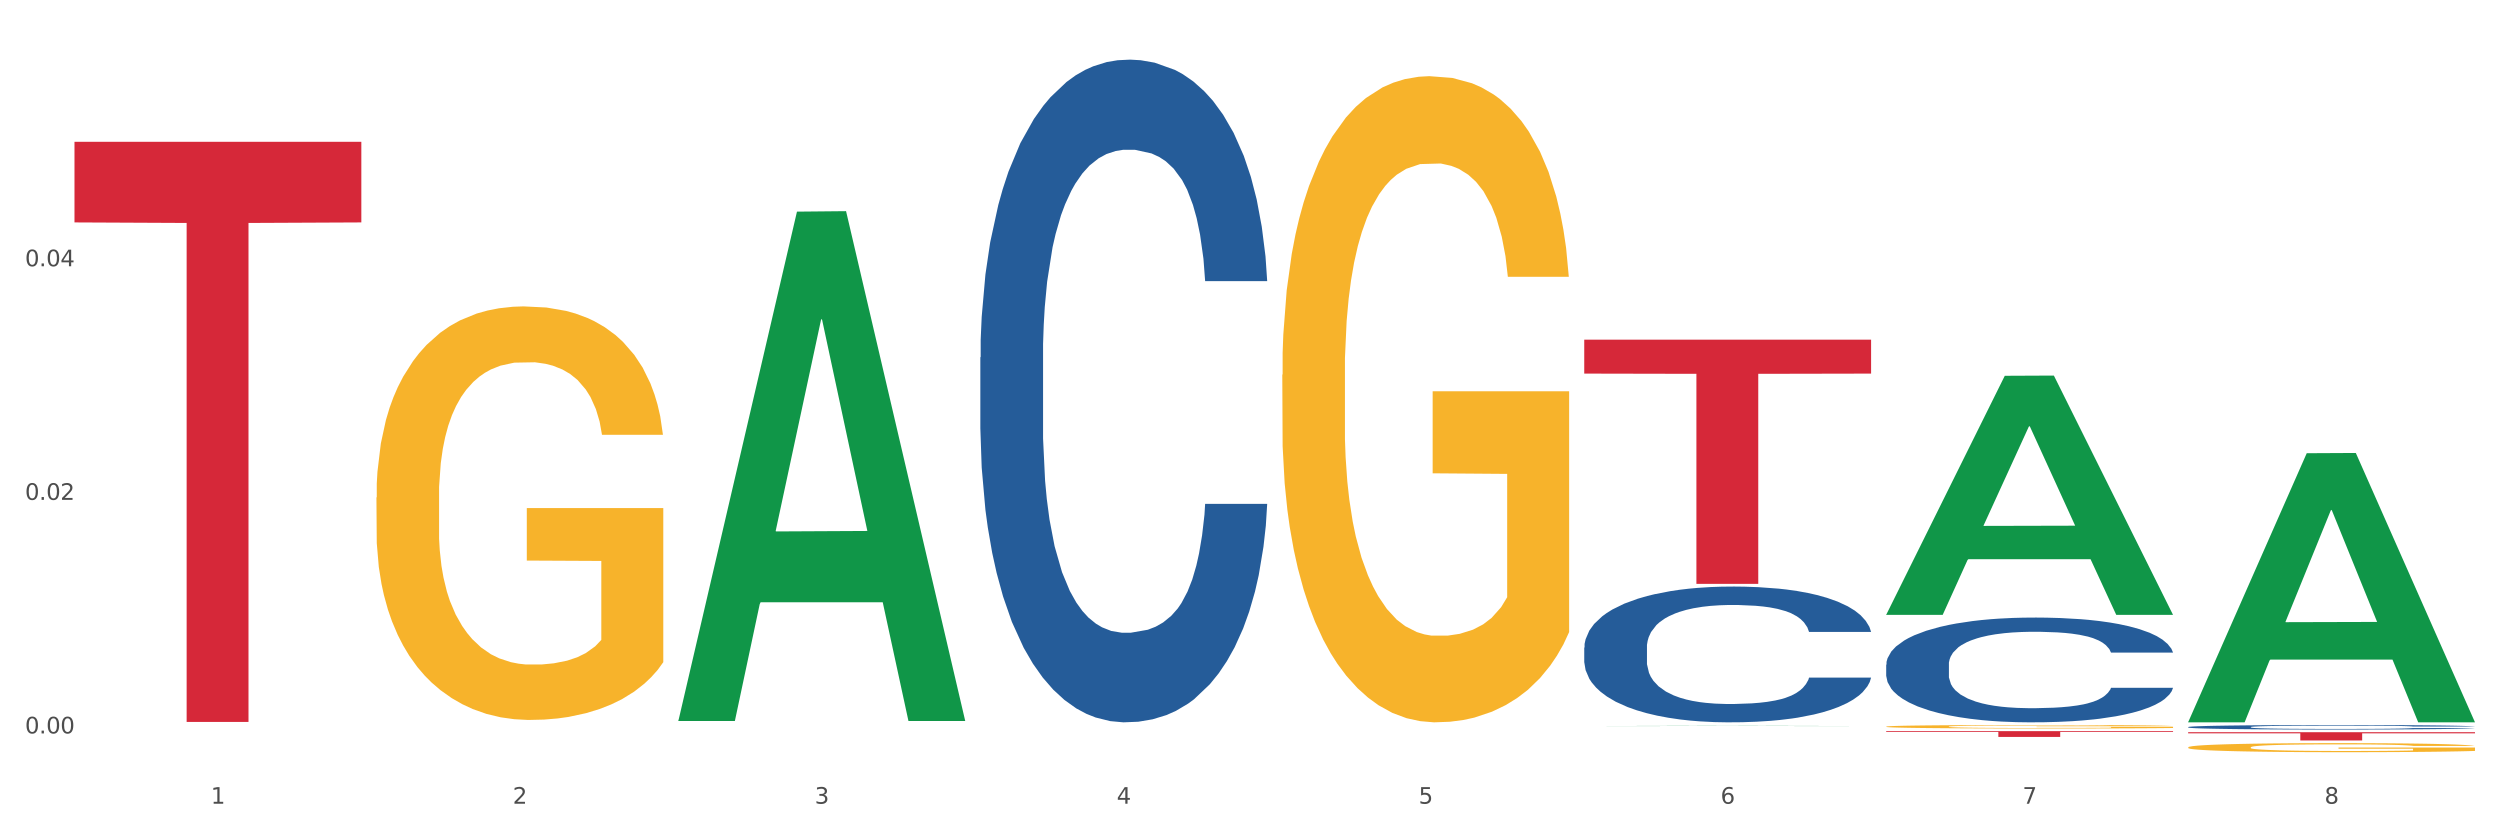 <?xml version="1.0" encoding="utf-8" standalone="no"?>
<!DOCTYPE svg PUBLIC "-//W3C//DTD SVG 1.1//EN"
  "http://www.w3.org/Graphics/SVG/1.1/DTD/svg11.dtd">
<svg xmlns:xlink="http://www.w3.org/1999/xlink" width="1080pt" height="360pt" viewBox="0 0 1080 360" xmlns="http://www.w3.org/2000/svg" version="1.1">
 <rect x="0" y="0" width="1080" height="360" fill="#333333" stroke="none"/>
 <defs>
  <style type="text/css">*{stroke-linejoin: round; stroke-linecap: butt}</style>
 </defs>
 <g id="figure_1">
  <g id="patch_1">
   <path d="M 0 360 
L 1080 360 
L 1080 0 
L 0 0 
z
" style="fill: #ffffff; stroke: #ffffff; stroke-linejoin: miter"/>
  </g>
  <g id="axes_1">
   <g id="matplotlib.axis_1">
    <g id="xtick_1">
     <g id="text_1">
      <!-- 1 -->
      <g style="fill: #4d4d4d" transform="translate(91.082 347.204) scale(0.096 -0.096)">
       <defs>
        <path id="DejaVuSans-31" d="M 794 531 
L 1825 531 
L 1825 4091 
L 703 3866 
L 703 4441 
L 1819 4666 
L 2450 4666 
L 2450 531 
L 3481 531 
L 3481 0 
L 794 0 
L 794 531 
z
" transform="scale(0.016)"/>
       </defs>
       <use xlink:href="#DejaVuSans-31"/>
      </g>
     </g>
    </g>
    <g id="xtick_2">
     <g id="text_2">
      <!-- 2 -->
      <g style="fill: #4d4d4d" transform="translate(221.525 347.204) scale(0.096 -0.096)">
       <defs>
        <path id="DejaVuSans-32" d="M 1228 531 
L 3431 531 
L 3431 0 
L 469 0 
L 469 531 
Q 828 903 1448 1529 
Q 2069 2156 2228 2338 
Q 2531 2678 2651 2914 
Q 2772 3150 2772 3378 
Q 2772 3750 2511 3984 
Q 2250 4219 1831 4219 
Q 1534 4219 1204 4116 
Q 875 4013 500 3803 
L 500 4441 
Q 881 4594 1212 4672 
Q 1544 4750 1819 4750 
Q 2544 4750 2975 4387 
Q 3406 4025 3406 3419 
Q 3406 3131 3298 2873 
Q 3191 2616 2906 2266 
Q 2828 2175 2409 1742 
Q 1991 1309 1228 531 
z
" transform="scale(0.016)"/>
       </defs>
       <use xlink:href="#DejaVuSans-32"/>
      </g>
     </g>
    </g>
    <g id="xtick_3">
     <g id="text_3">
      <!-- 3 -->
      <g style="fill: #4d4d4d" transform="translate(351.968 347.204) scale(0.096 -0.096)">
       <defs>
        <path id="DejaVuSans-33" d="M 2597 2516 
Q 3050 2419 3304 2112 
Q 3559 1806 3559 1356 
Q 3559 666 3084 287 
Q 2609 -91 1734 -91 
Q 1441 -91 1130 -33 
Q 819 25 488 141 
L 488 750 
Q 750 597 1062 519 
Q 1375 441 1716 441 
Q 2309 441 2620 675 
Q 2931 909 2931 1356 
Q 2931 1769 2642 2001 
Q 2353 2234 1838 2234 
L 1294 2234 
L 1294 2753 
L 1863 2753 
Q 2328 2753 2575 2939 
Q 2822 3125 2822 3475 
Q 2822 3834 2567 4026 
Q 2313 4219 1838 4219 
Q 1578 4219 1281 4162 
Q 984 4106 628 3988 
L 628 4550 
Q 988 4650 1302 4700 
Q 1616 4750 1894 4750 
Q 2613 4750 3031 4423 
Q 3450 4097 3450 3541 
Q 3450 3153 3228 2886 
Q 3006 2619 2597 2516 
z
" transform="scale(0.016)"/>
       </defs>
       <use xlink:href="#DejaVuSans-33"/>
      </g>
     </g>
    </g>
    <g id="xtick_4">
     <g id="text_4">
      <!-- 4 -->
      <g style="fill: #4d4d4d" transform="translate(482.412 347.204) scale(0.096 -0.096)">
       <defs>
        <path id="DejaVuSans-34" d="M 2419 4116 
L 825 1625 
L 2419 1625 
L 2419 4116 
z
M 2253 4666 
L 3047 4666 
L 3047 1625 
L 3713 1625 
L 3713 1100 
L 3047 1100 
L 3047 0 
L 2419 0 
L 2419 1100 
L 313 1100 
L 313 1709 
L 2253 4666 
z
" transform="scale(0.016)"/>
       </defs>
       <use xlink:href="#DejaVuSans-34"/>
      </g>
     </g>
    </g>
    <g id="xtick_5">
     <g id="text_5">
      <!-- 5 -->
      <g style="fill: #4d4d4d" transform="translate(612.855 347.204) scale(0.096 -0.096)">
       <defs>
        <path id="DejaVuSans-35" d="M 691 4666 
L 3169 4666 
L 3169 4134 
L 1269 4134 
L 1269 2991 
Q 1406 3038 1543 3061 
Q 1681 3084 1819 3084 
Q 2600 3084 3056 2656 
Q 3513 2228 3513 1497 
Q 3513 744 3044 326 
Q 2575 -91 1722 -91 
Q 1428 -91 1123 -41 
Q 819 9 494 109 
L 494 744 
Q 775 591 1075 516 
Q 1375 441 1709 441 
Q 2250 441 2565 725 
Q 2881 1009 2881 1497 
Q 2881 1984 2565 2268 
Q 2250 2553 1709 2553 
Q 1456 2553 1204 2497 
Q 953 2441 691 2322 
L 691 4666 
z
" transform="scale(0.016)"/>
       </defs>
       <use xlink:href="#DejaVuSans-35"/>
      </g>
     </g>
    </g>
    <g id="xtick_6">
     <g id="text_6">
      <!-- 6 -->
      <g style="fill: #4d4d4d" transform="translate(743.299 347.204) scale(0.096 -0.096)">
       <defs>
        <path id="DejaVuSans-36" d="M 2113 2584 
Q 1688 2584 1439 2293 
Q 1191 2003 1191 1497 
Q 1191 994 1439 701 
Q 1688 409 2113 409 
Q 2538 409 2786 701 
Q 3034 994 3034 1497 
Q 3034 2003 2786 2293 
Q 2538 2584 2113 2584 
z
M 3366 4563 
L 3366 3988 
Q 3128 4100 2886 4159 
Q 2644 4219 2406 4219 
Q 1781 4219 1451 3797 
Q 1122 3375 1075 2522 
Q 1259 2794 1537 2939 
Q 1816 3084 2150 3084 
Q 2853 3084 3261 2657 
Q 3669 2231 3669 1497 
Q 3669 778 3244 343 
Q 2819 -91 2113 -91 
Q 1303 -91 875 529 
Q 447 1150 447 2328 
Q 447 3434 972 4092 
Q 1497 4750 2381 4750 
Q 2619 4750 2861 4703 
Q 3103 4656 3366 4563 
z
" transform="scale(0.016)"/>
       </defs>
       <use xlink:href="#DejaVuSans-36"/>
      </g>
     </g>
    </g>
    <g id="xtick_7">
     <g id="text_7">
      <!-- 7 -->
      <g style="fill: #4d4d4d" transform="translate(873.742 347.204) scale(0.096 -0.096)">
       <defs>
        <path id="DejaVuSans-37" d="M 525 4666 
L 3525 4666 
L 3525 4397 
L 1831 0 
L 1172 0 
L 2766 4134 
L 525 4134 
L 525 4666 
z
" transform="scale(0.016)"/>
       </defs>
       <use xlink:href="#DejaVuSans-37"/>
      </g>
     </g>
    </g>
    <g id="xtick_8">
     <g id="text_8">
      <!-- 8 -->
      <g style="fill: #4d4d4d" transform="translate(1004.185 347.204) scale(0.096 -0.096)">
       <defs>
        <path id="DejaVuSans-38" d="M 2034 2216 
Q 1584 2216 1326 1975 
Q 1069 1734 1069 1313 
Q 1069 891 1326 650 
Q 1584 409 2034 409 
Q 2484 409 2743 651 
Q 3003 894 3003 1313 
Q 3003 1734 2745 1975 
Q 2488 2216 2034 2216 
z
M 1403 2484 
Q 997 2584 770 2862 
Q 544 3141 544 3541 
Q 544 4100 942 4425 
Q 1341 4750 2034 4750 
Q 2731 4750 3128 4425 
Q 3525 4100 3525 3541 
Q 3525 3141 3298 2862 
Q 3072 2584 2669 2484 
Q 3125 2378 3379 2068 
Q 3634 1759 3634 1313 
Q 3634 634 3220 271 
Q 2806 -91 2034 -91 
Q 1263 -91 848 271 
Q 434 634 434 1313 
Q 434 1759 690 2068 
Q 947 2378 1403 2484 
z
M 1172 3481 
Q 1172 3119 1398 2916 
Q 1625 2713 2034 2713 
Q 2441 2713 2670 2916 
Q 2900 3119 2900 3481 
Q 2900 3844 2670 4047 
Q 2441 4250 2034 4250 
Q 1625 4250 1398 4047 
Q 1172 3844 1172 3481 
z
" transform="scale(0.016)"/>
       </defs>
       <use xlink:href="#DejaVuSans-38"/>
      </g>
     </g>
    </g>
    <g id="xtick_9"/>
    <g id="xtick_10"/>
    <g id="xtick_11"/>
    <g id="xtick_12"/>
    <g id="xtick_13"/>
    <g id="xtick_14"/>
    <g id="xtick_15"/>
   </g>
   <g id="matplotlib.axis_2">
    <g id="ytick_1">
     <g id="text_9">
      <!-- 0.00 -->
      <g style="fill: #4d4d4d" transform="translate(10.8 316.846) scale(0.096 -0.096)">
       <defs>
        <path id="DejaVuSans-30" d="M 2034 4250 
Q 1547 4250 1301 3770 
Q 1056 3291 1056 2328 
Q 1056 1369 1301 889 
Q 1547 409 2034 409 
Q 2525 409 2770 889 
Q 3016 1369 3016 2328 
Q 3016 3291 2770 3770 
Q 2525 4250 2034 4250 
z
M 2034 4750 
Q 2819 4750 3233 4129 
Q 3647 3509 3647 2328 
Q 3647 1150 3233 529 
Q 2819 -91 2034 -91 
Q 1250 -91 836 529 
Q 422 1150 422 2328 
Q 422 3509 836 4129 
Q 1250 4750 2034 4750 
z
" transform="scale(0.016)"/>
        <path id="DejaVuSans-2e" d="M 684 794 
L 1344 794 
L 1344 0 
L 684 0 
L 684 794 
z
" transform="scale(0.016)"/>
       </defs>
       <use xlink:href="#DejaVuSans-30"/>
       <use xlink:href="#DejaVuSans-2e" transform="translate(63.623 0)"/>
       <use xlink:href="#DejaVuSans-30" transform="translate(95.41 0)"/>
       <use xlink:href="#DejaVuSans-30" transform="translate(159.033 0)"/>
      </g>
     </g>
    </g>
    <g id="ytick_2">
     <g id="text_10">
      <!-- 0.02 -->
      <g style="fill: #4d4d4d" transform="translate(10.8 215.937) scale(0.096 -0.096)">
       <use xlink:href="#DejaVuSans-30"/>
       <use xlink:href="#DejaVuSans-2e" transform="translate(63.623 0)"/>
       <use xlink:href="#DejaVuSans-30" transform="translate(95.41 0)"/>
       <use xlink:href="#DejaVuSans-32" transform="translate(159.033 0)"/>
      </g>
     </g>
    </g>
    <g id="ytick_3">
     <g id="text_11">
      <!-- 0.04 -->
      <g style="fill: #4d4d4d" transform="translate(10.8 115.029) scale(0.096 -0.096)">
       <use xlink:href="#DejaVuSans-30"/>
       <use xlink:href="#DejaVuSans-2e" transform="translate(63.623 0)"/>
       <use xlink:href="#DejaVuSans-30" transform="translate(95.41 0)"/>
       <use xlink:href="#DejaVuSans-34" transform="translate(159.033 0)"/>
      </g>
     </g>
    </g>
    <g id="ytick_4"/>
    <g id="ytick_5"/>
    <g id="ytick_6"/>
   </g>
   <g id="PolyCollection_1">
    <path d="M 293.062 311.066 
L 293.19 310.859 
L 344.291 91.427 
L 365.498 91.22 
L 416.983 311.479 
L 392.454 311.479 
L 381.34 260.189 
L 328.577 260.189 
L 328.194 261.016 
L 317.463 311.479 
L 293.062 311.479 
L 293.062 311.066 
L 335.221 229.58 
L 374.696 229.373 
L 355.15 138.167 
L 354.895 137.754 
L 354.639 138.374 
L 335.093 229.373 
L 335.221 229.58 
L 293.062 311.066 
z
" clip-path="url(#p55343d1fd4)" style="fill: #109648"/>
    <path d="M 945.279 314.08 
L 945.425 314.078 
L 945.425 314.028 
L 945.865 313.96 
L 947.476 313.835 
L 949.527 313.74 
L 953.042 313.629 
L 954.946 313.582 
L 957.437 313.53 
L 962.563 313.446 
L 968.422 313.375 
L 972.524 313.335 
L 975.6 313.31 
L 982.484 313.265 
L 986.439 313.246 
L 990.541 313.229 
L 994.056 313.219 
L 999.915 313.206 
L 1004.603 313.201 
L 1010.022 313.199 
L 1014.563 313.201 
L 1020.569 313.208 
L 1029.358 313.229 
L 1032.727 313.242 
L 1037.268 313.263 
L 1041.955 313.292 
L 1045.763 313.321 
L 1050.158 313.362 
L 1054.699 313.416 
L 1059.093 313.484 
L 1062.169 313.546 
L 1064.659 313.613 
L 1066.856 313.693 
L 1068.468 313.781 
L 1069.2 313.855 
L 1042.394 313.855 
L 1041.662 313.788 
L 1040.197 313.717 
L 1038.732 313.668 
L 1037.121 313.629 
L 1034.631 313.584 
L 1032.434 313.555 
L 1028.772 313.521 
L 1025.403 313.5 
L 1022.62 313.487 
L 1019.251 313.477 
L 1012.073 313.466 
L 1006.946 313.466 
L 1003.724 313.469 
L 999.769 313.478 
L 996.4 313.491 
L 992.445 313.512 
L 989.369 313.536 
L 986.293 313.566 
L 984.535 313.588 
L 981.899 313.627 
L 980.141 313.659 
L 977.797 313.715 
L 976.479 313.754 
L 974.135 313.856 
L 973.11 313.932 
L 972.67 313.984 
L 972.377 314.041 
L 972.377 314.32 
L 973.256 314.446 
L 973.989 314.499 
L 975.16 314.56 
L 977.358 314.639 
L 980.58 314.716 
L 983.949 314.772 
L 986.732 314.806 
L 989.369 314.831 
L 992.006 314.85 
L 995.228 314.868 
L 997.865 314.879 
L 1001.82 314.89 
L 1006.507 314.895 
L 1010.169 314.895 
L 1017.639 314.886 
L 1021.008 314.877 
L 1024.231 314.865 
L 1027.746 314.845 
L 1030.53 314.824 
L 1032.141 314.807 
L 1034.777 314.773 
L 1036.828 314.738 
L 1038.586 314.696 
L 1039.758 314.661 
L 1041.076 314.607 
L 1042.101 314.546 
L 1042.394 314.514 
L 1069.2 314.514 
L 1068.614 314.578 
L 1067.589 314.641 
L 1065.538 314.725 
L 1063.927 314.773 
L 1061.437 314.833 
L 1058.8 314.883 
L 1055.138 314.938 
L 1051.769 314.979 
L 1048.254 315.015 
L 1044.445 315.047 
L 1037.561 315.092 
L 1035.07 315.105 
L 1029.797 315.126 
L 1025.696 315.139 
L 1019.69 315.151 
L 1013.538 315.159 
L 1007.093 315.16 
L 1001.38 315.157 
L 995.082 315.146 
L 991.127 315.135 
L 986.732 315.119 
L 981.606 315.094 
L 976.772 315.064 
L 972.231 315.028 
L 967.983 314.987 
L 964.028 314.94 
L 958.901 314.863 
L 955.093 314.788 
L 952.31 314.718 
L 950.406 314.659 
L 948.501 314.584 
L 947.476 314.532 
L 945.865 314.406 
L 945.279 314.29 
L 945.279 314.08 
z
" clip-path="url(#p55343d1fd4)" style="fill: #255c99"/>
    <path d="M 814.835 287.123 
L 814.982 287.082 
L 814.982 285.925 
L 815.421 284.354 
L 817.033 281.46 
L 819.083 279.27 
L 822.599 276.707 
L 824.503 275.632 
L 826.993 274.433 
L 832.12 272.49 
L 837.979 270.837 
L 842.08 269.928 
L 845.157 269.349 
L 852.041 268.315 
L 855.996 267.861 
L 860.097 267.489 
L 863.613 267.241 
L 869.472 266.951 
L 874.159 266.827 
L 879.579 266.786 
L 884.12 266.827 
L 890.126 266.993 
L 898.914 267.489 
L 902.283 267.778 
L 906.824 268.274 
L 911.512 268.935 
L 915.32 269.597 
L 919.714 270.548 
L 924.255 271.788 
L 928.65 273.358 
L 931.726 274.805 
L 934.216 276.335 
L 936.413 278.195 
L 938.024 280.22 
L 938.757 281.915 
L 911.951 281.915 
L 911.219 280.386 
L 909.754 278.732 
L 908.289 277.616 
L 906.678 276.707 
L 904.188 275.673 
L 901.99 275.012 
L 898.328 274.227 
L 894.959 273.731 
L 892.176 273.441 
L 888.807 273.193 
L 881.63 272.945 
L 876.503 272.945 
L 873.28 273.028 
L 869.326 273.234 
L 865.957 273.524 
L 862.002 274.02 
L 858.926 274.557 
L 855.849 275.26 
L 854.092 275.756 
L 851.455 276.665 
L 849.697 277.409 
L 847.354 278.691 
L 846.035 279.6 
L 843.692 281.956 
L 842.666 283.693 
L 842.227 284.891 
L 841.934 286.214 
L 841.934 292.663 
L 842.813 295.556 
L 843.545 296.796 
L 844.717 298.202 
L 846.914 300.02 
L 850.137 301.798 
L 853.506 303.079 
L 856.289 303.865 
L 858.926 304.443 
L 861.562 304.898 
L 864.785 305.311 
L 867.421 305.559 
L 871.376 305.807 
L 876.064 305.931 
L 879.726 305.931 
L 887.196 305.725 
L 890.565 305.518 
L 893.788 305.229 
L 897.303 304.774 
L 900.086 304.278 
L 901.697 303.906 
L 904.334 303.121 
L 906.385 302.294 
L 908.142 301.343 
L 909.314 300.516 
L 910.633 299.276 
L 911.658 297.871 
L 911.951 297.127 
L 938.757 297.127 
L 938.171 298.615 
L 937.145 300.062 
L 935.095 302.005 
L 933.483 303.121 
L 930.993 304.485 
L 928.357 305.642 
L 924.695 306.924 
L 921.326 307.874 
L 917.81 308.701 
L 914.002 309.445 
L 907.117 310.478 
L 904.627 310.768 
L 899.354 311.264 
L 895.252 311.553 
L 889.247 311.843 
L 883.095 312.008 
L 876.65 312.049 
L 870.937 311.967 
L 864.638 311.719 
L 860.683 311.471 
L 856.289 311.099 
L 851.162 310.52 
L 846.328 309.817 
L 841.788 308.99 
L 837.54 308.04 
L 833.585 306.965 
L 828.458 305.187 
L 824.649 303.451 
L 821.866 301.839 
L 819.962 300.475 
L 818.058 298.739 
L 817.033 297.54 
L 815.421 294.647 
L 814.835 291.96 
L 814.835 287.123 
z
" clip-path="url(#p55343d1fd4)" style="fill: #255c99"/>
    <path d="M 684.392 279.748 
L 684.538 279.694 
L 684.538 278.194 
L 684.978 276.159 
L 686.589 272.409 
L 688.64 269.57 
L 692.155 266.248 
L 694.06 264.856 
L 696.55 263.302 
L 701.677 260.785 
L 707.536 258.642 
L 711.637 257.463 
L 714.713 256.713 
L 721.598 255.374 
L 725.553 254.785 
L 729.654 254.303 
L 733.169 253.981 
L 739.029 253.606 
L 743.716 253.446 
L 749.136 253.392 
L 753.677 253.446 
L 759.682 253.66 
L 768.471 254.303 
L 771.84 254.678 
L 776.381 255.321 
L 781.068 256.178 
L 784.877 257.035 
L 789.271 258.267 
L 793.812 259.874 
L 798.206 261.909 
L 801.282 263.784 
L 803.772 265.766 
L 805.97 268.177 
L 807.581 270.802 
L 808.313 272.998 
L 781.508 272.998 
L 780.775 271.016 
L 779.31 268.873 
L 777.846 267.427 
L 776.234 266.248 
L 773.744 264.909 
L 771.547 264.052 
L 767.885 263.034 
L 764.516 262.392 
L 761.733 262.017 
L 758.364 261.695 
L 751.186 261.374 
L 746.06 261.374 
L 742.837 261.481 
L 738.882 261.749 
L 735.513 262.124 
L 731.558 262.767 
L 728.482 263.463 
L 725.406 264.374 
L 723.648 265.016 
L 721.012 266.195 
L 719.254 267.159 
L 716.91 268.82 
L 715.592 269.998 
L 713.248 273.052 
L 712.223 275.302 
L 711.784 276.855 
L 711.491 278.569 
L 711.491 286.926 
L 712.369 290.676 
L 713.102 292.283 
L 714.274 294.104 
L 716.471 296.461 
L 719.693 298.764 
L 723.062 300.425 
L 725.846 301.443 
L 728.482 302.193 
L 731.119 302.782 
L 734.341 303.318 
L 736.978 303.639 
L 740.933 303.96 
L 745.62 304.121 
L 749.282 304.121 
L 756.753 303.853 
L 760.122 303.585 
L 763.344 303.211 
L 766.86 302.621 
L 769.643 301.978 
L 771.254 301.496 
L 773.891 300.479 
L 775.941 299.407 
L 777.699 298.175 
L 778.871 297.104 
L 780.189 295.497 
L 781.215 293.675 
L 781.508 292.711 
L 808.313 292.711 
L 807.727 294.64 
L 806.702 296.514 
L 804.651 299.032 
L 803.04 300.479 
L 800.55 302.246 
L 797.913 303.746 
L 794.251 305.407 
L 790.882 306.639 
L 787.367 307.71 
L 783.558 308.674 
L 776.674 310.014 
L 774.184 310.389 
L 768.91 311.031 
L 764.809 311.406 
L 758.803 311.781 
L 752.651 311.996 
L 746.206 312.049 
L 740.493 311.942 
L 734.195 311.621 
L 730.24 311.299 
L 725.846 310.817 
L 720.719 310.067 
L 715.885 309.157 
L 711.344 308.085 
L 707.096 306.853 
L 703.141 305.46 
L 698.015 303.157 
L 694.206 300.907 
L 691.423 298.818 
L 689.519 297.05 
L 687.615 294.8 
L 686.589 293.247 
L 684.978 289.497 
L 684.392 286.015 
L 684.392 279.748 
z
" clip-path="url(#p55343d1fd4)" style="fill: #255c99"/>
    <path d="M 423.505 154.394 
L 423.652 154.132 
L 423.652 146.812 
L 424.091 136.877 
L 425.702 118.575 
L 427.753 104.718 
L 431.269 88.508 
L 433.173 81.71 
L 435.663 74.128 
L 440.79 61.84 
L 446.649 51.382 
L 450.75 45.63 
L 453.826 41.97 
L 460.711 35.433 
L 464.666 32.557 
L 468.767 30.204 
L 472.283 28.635 
L 478.142 26.805 
L 482.829 26.021 
L 488.249 25.759 
L 492.79 26.021 
L 498.795 27.067 
L 507.584 30.204 
L 510.953 32.034 
L 515.494 35.172 
L 520.181 39.355 
L 523.99 43.538 
L 528.384 49.552 
L 532.925 57.395 
L 537.319 67.33 
L 540.395 76.481 
L 542.886 86.155 
L 545.083 97.92 
L 546.694 110.731 
L 547.426 121.451 
L 520.621 121.451 
L 519.888 111.777 
L 518.424 101.319 
L 516.959 94.26 
L 515.348 88.508 
L 512.857 81.972 
L 510.66 77.788 
L 506.998 72.821 
L 503.629 69.683 
L 500.846 67.853 
L 497.477 66.285 
L 490.3 64.716 
L 485.173 64.716 
L 481.95 65.239 
L 477.995 66.546 
L 474.626 68.376 
L 470.671 71.514 
L 467.595 74.912 
L 464.519 79.357 
L 462.762 82.495 
L 460.125 88.246 
L 458.367 92.953 
L 456.024 101.058 
L 454.705 106.81 
L 452.362 121.712 
L 451.336 132.693 
L 450.897 140.275 
L 450.604 148.642 
L 450.604 189.428 
L 451.483 207.73 
L 452.215 215.574 
L 453.387 224.463 
L 455.584 235.967 
L 458.807 247.209 
L 462.176 255.314 
L 464.959 260.282 
L 467.595 263.942 
L 470.232 266.818 
L 473.455 269.433 
L 476.091 271.001 
L 480.046 272.57 
L 484.733 273.354 
L 488.395 273.354 
L 495.866 272.047 
L 499.235 270.74 
L 502.457 268.91 
L 505.973 266.034 
L 508.756 262.896 
L 510.367 260.543 
L 513.004 255.576 
L 515.055 250.347 
L 516.812 244.333 
L 517.984 239.104 
L 519.302 231.261 
L 520.328 222.371 
L 520.621 217.665 
L 547.426 217.665 
L 546.84 227.077 
L 545.815 236.228 
L 543.764 248.516 
L 542.153 255.576 
L 539.663 264.204 
L 537.026 271.524 
L 533.364 279.629 
L 529.995 285.643 
L 526.48 290.872 
L 522.671 295.578 
L 515.787 302.114 
L 513.297 303.944 
L 508.024 307.082 
L 503.922 308.912 
L 497.917 310.742 
L 491.764 311.788 
L 485.319 312.049 
L 479.607 311.526 
L 473.308 309.958 
L 469.353 308.389 
L 464.959 306.036 
L 459.832 302.376 
L 454.998 297.931 
L 450.457 292.702 
L 446.209 286.688 
L 442.255 279.891 
L 437.128 268.648 
L 433.319 257.667 
L 430.536 247.471 
L 428.632 238.843 
L 426.728 227.862 
L 425.702 220.28 
L 424.091 201.978 
L 423.505 184.984 
L 423.505 154.394 
z
" clip-path="url(#p55343d1fd4)" style="fill: #255c99"/>
    <path d="M 162.618 214.918 
L 162.765 214.755 
L 162.765 208.881 
L 163.057 203.822 
L 164.52 191.585 
L 166.715 181.468 
L 168.324 176.084 
L 169.934 171.678 
L 171.836 167.273 
L 174.177 162.704 
L 178.419 156.014 
L 181.053 152.588 
L 184.272 148.998 
L 190.124 143.777 
L 194.367 140.84 
L 198.756 138.392 
L 205.925 135.455 
L 210.607 134.15 
L 215.581 133.171 
L 221.58 132.518 
L 226.115 132.355 
L 236.064 132.845 
L 244.55 134.313 
L 248.646 135.455 
L 253.913 137.413 
L 256.693 138.719 
L 261.229 141.329 
L 265.91 144.756 
L 269.129 147.693 
L 273.957 153.241 
L 277.615 158.788 
L 280.98 165.641 
L 282.736 170.373 
L 284.052 174.779 
L 285.223 179.837 
L 286.393 187.832 
L 260.058 187.832 
L 259.034 182.121 
L 257.425 176.737 
L 255.084 171.515 
L 253.036 168.252 
L 249.524 164.173 
L 246.305 161.562 
L 242.94 159.604 
L 238.844 157.972 
L 235.625 157.157 
L 231.09 156.504 
L 222.165 156.667 
L 216.166 157.972 
L 212.07 159.604 
L 209.436 161.073 
L 207.095 162.704 
L 204.462 164.989 
L 201.389 168.415 
L 199.195 171.515 
L 197 175.431 
L 195.245 179.347 
L 193.635 183.916 
L 192.319 188.811 
L 191.294 193.869 
L 190.417 200.069 
L 189.685 210.349 
L 189.685 232.703 
L 189.978 237.761 
L 190.709 244.451 
L 191.587 249.509 
L 193.05 255.546 
L 194.367 259.625 
L 196.854 265.499 
L 199.634 270.394 
L 201.828 273.495 
L 204.023 276.105 
L 207.827 279.695 
L 212.07 282.632 
L 215.727 284.427 
L 220.702 286.059 
L 224.067 286.711 
L 226.993 287.038 
L 234.162 287.038 
L 239.283 286.548 
L 244.989 285.406 
L 249.378 283.937 
L 253.036 282.143 
L 257.132 279.206 
L 259.766 276.432 
L 259.766 242.33 
L 227.578 242.167 
L 227.578 219.486 
L 286.54 219.486 
L 286.54 286.059 
L 284.052 289.485 
L 281.273 292.585 
L 278.346 295.359 
L 273.957 298.786 
L 268.69 302.049 
L 264.008 304.333 
L 259.034 306.291 
L 253.182 308.086 
L 245.574 309.718 
L 240.892 310.37 
L 235.04 310.86 
L 228.164 311.023 
L 222.165 310.697 
L 216.313 309.881 
L 210.168 308.412 
L 204.169 306.291 
L 199.634 304.17 
L 195.098 301.559 
L 190.27 298.133 
L 186.466 294.87 
L 183.54 291.933 
L 180.321 288.18 
L 176.81 283.285 
L 174.177 278.879 
L 171.836 274.311 
L 169.348 268.436 
L 167.593 263.378 
L 165.837 257.015 
L 164.813 252.283 
L 163.643 244.94 
L 162.765 234.661 
L 162.618 214.918 
z
" clip-path="url(#p55343d1fd4)" style="fill: #f7b32b"/>
    <path d="M 945.279 322.845 
L 945.425 322.841 
L 945.425 322.713 
L 945.718 322.602 
L 947.181 322.334 
L 949.375 322.113 
L 950.985 321.995 
L 952.594 321.898 
L 954.496 321.802 
L 956.837 321.702 
L 961.08 321.555 
L 963.713 321.48 
L 966.932 321.402 
L 972.784 321.287 
L 977.027 321.223 
L 981.416 321.169 
L 988.585 321.105 
L 993.267 321.076 
L 998.242 321.055 
L 1004.24 321.041 
L 1008.776 321.037 
L 1018.724 321.048 
L 1027.21 321.08 
L 1031.307 321.105 
L 1036.574 321.148 
L 1039.354 321.177 
L 1043.889 321.234 
L 1048.571 321.309 
L 1051.79 321.373 
L 1056.618 321.495 
L 1060.275 321.616 
L 1063.64 321.766 
L 1065.396 321.87 
L 1066.713 321.966 
L 1067.883 322.077 
L 1069.054 322.252 
L 1042.719 322.252 
L 1041.694 322.127 
L 1040.085 322.009 
L 1037.744 321.895 
L 1035.696 321.823 
L 1032.185 321.734 
L 1028.966 321.677 
L 1025.601 321.634 
L 1021.504 321.598 
L 1018.285 321.58 
L 1013.75 321.566 
L 1004.825 321.57 
L 998.827 321.598 
L 994.73 321.634 
L 992.097 321.666 
L 989.756 321.702 
L 987.122 321.752 
L 984.05 321.827 
L 981.855 321.895 
L 979.661 321.98 
L 977.905 322.066 
L 976.296 322.166 
L 974.979 322.273 
L 973.955 322.384 
L 973.077 322.52 
L 972.345 322.745 
L 972.345 323.235 
L 972.638 323.345 
L 973.37 323.492 
L 974.247 323.603 
L 975.71 323.735 
L 977.027 323.824 
L 979.514 323.953 
L 982.294 324.06 
L 984.489 324.128 
L 986.683 324.185 
L 990.487 324.264 
L 994.73 324.328 
L 998.388 324.367 
L 1003.362 324.403 
L 1006.727 324.417 
L 1009.653 324.424 
L 1016.822 324.424 
L 1021.943 324.414 
L 1027.649 324.389 
L 1032.038 324.356 
L 1035.696 324.317 
L 1039.792 324.253 
L 1042.426 324.192 
L 1042.426 323.445 
L 1010.239 323.442 
L 1010.239 322.945 
L 1069.2 322.945 
L 1069.2 324.403 
L 1066.713 324.478 
L 1063.933 324.546 
L 1061.007 324.607 
L 1056.618 324.682 
L 1051.351 324.753 
L 1046.669 324.803 
L 1041.694 324.846 
L 1035.842 324.885 
L 1028.234 324.921 
L 1023.553 324.935 
L 1017.7 324.946 
L 1010.824 324.95 
L 1004.825 324.942 
L 998.973 324.924 
L 992.828 324.892 
L 986.83 324.846 
L 982.294 324.799 
L 977.759 324.742 
L 972.931 324.667 
L 969.127 324.596 
L 966.201 324.531 
L 962.982 324.449 
L 959.47 324.342 
L 956.837 324.246 
L 954.496 324.146 
L 952.009 324.017 
L 950.253 323.906 
L 948.498 323.767 
L 947.473 323.663 
L 946.303 323.502 
L 945.425 323.277 
L 945.279 322.845 
z
" clip-path="url(#p55343d1fd4)" style="fill: #f7b32b"/>
    <path d="M 32.175 61.257 
L 156.096 61.257 
L 156.096 96.083 
L 107.35 96.318 
L 107.35 311.865 
L 80.628 311.865 
L 80.628 96.318 
L 32.175 96.083 
L 32.175 61.492 
L 32.175 61.257 
z
" clip-path="url(#p55343d1fd4)" style="fill: #d62839"/>
    <path d="M 684.392 146.733 
L 808.313 146.733 
L 808.313 161.395 
L 759.567 161.495 
L 759.567 252.242 
L 732.845 252.242 
L 732.845 161.495 
L 684.392 161.395 
L 684.392 146.832 
L 684.392 146.733 
z
" clip-path="url(#p55343d1fd4)" style="fill: #d62839"/>
    <path d="M 945.279 316.31 
L 1069.2 316.31 
L 1069.2 316.807 
L 1020.454 316.811 
L 1020.454 319.887 
L 993.731 319.887 
L 993.731 316.811 
L 945.279 316.807 
L 945.279 316.313 
L 945.279 316.31 
z
" clip-path="url(#p55343d1fd4)" style="fill: #d62839"/>
    <path d="M 814.835 313.897 
L 814.982 313.895 
L 814.982 313.846 
L 815.274 313.803 
L 816.737 313.7 
L 818.932 313.614 
L 820.541 313.569 
L 822.151 313.531 
L 824.053 313.494 
L 826.394 313.455 
L 830.636 313.399 
L 833.27 313.37 
L 836.489 313.34 
L 842.341 313.296 
L 846.584 313.271 
L 850.973 313.25 
L 858.142 313.225 
L 862.824 313.214 
L 867.798 313.206 
L 873.797 313.2 
L 878.332 313.199 
L 888.281 313.203 
L 896.767 313.216 
L 900.863 313.225 
L 906.13 313.242 
L 908.91 313.253 
L 913.446 313.275 
L 918.127 313.304 
L 921.346 313.329 
L 926.174 313.376 
L 929.832 313.422 
L 933.197 313.48 
L 934.953 313.52 
L 936.269 313.558 
L 937.44 313.6 
L 938.61 313.668 
L 912.275 313.668 
L 911.251 313.62 
L 909.642 313.574 
L 907.301 313.53 
L 905.253 313.502 
L 901.741 313.468 
L 898.522 313.446 
L 895.157 313.429 
L 891.061 313.416 
L 887.842 313.409 
L 883.307 313.403 
L 874.382 313.404 
L 868.383 313.416 
L 864.287 313.429 
L 861.653 313.442 
L 859.312 313.455 
L 856.679 313.475 
L 853.606 313.504 
L 851.412 313.53 
L 849.217 313.563 
L 847.462 313.596 
L 845.852 313.635 
L 844.536 313.676 
L 843.511 313.719 
L 842.634 313.771 
L 841.902 313.858 
L 841.902 314.047 
L 842.195 314.09 
L 842.926 314.146 
L 843.804 314.189 
L 845.267 314.24 
L 846.584 314.275 
L 849.071 314.324 
L 851.851 314.366 
L 854.045 314.392 
L 856.24 314.414 
L 860.044 314.444 
L 864.287 314.469 
L 867.944 314.484 
L 872.919 314.498 
L 876.284 314.503 
L 879.21 314.506 
L 886.379 314.506 
L 891.5 314.502 
L 897.206 314.492 
L 901.595 314.48 
L 905.253 314.465 
L 909.349 314.44 
L 911.983 314.417 
L 911.983 314.128 
L 879.795 314.127 
L 879.795 313.935 
L 938.757 313.935 
L 938.757 314.498 
L 936.269 314.527 
L 933.49 314.553 
L 930.563 314.577 
L 926.174 314.606 
L 920.907 314.633 
L 916.225 314.652 
L 911.251 314.669 
L 905.399 314.684 
L 897.791 314.698 
L 893.109 314.703 
L 887.257 314.708 
L 880.38 314.709 
L 874.382 314.706 
L 868.53 314.699 
L 862.385 314.687 
L 856.386 314.669 
L 851.851 314.651 
L 847.315 314.629 
L 842.487 314.6 
L 838.683 314.572 
L 835.757 314.548 
L 832.538 314.516 
L 829.027 314.475 
L 826.394 314.437 
L 824.053 314.399 
L 821.565 314.349 
L 819.81 314.306 
L 818.054 314.253 
L 817.03 314.213 
L 815.86 314.15 
L 814.982 314.064 
L 814.835 313.897 
z
" clip-path="url(#p55343d1fd4)" style="fill: #f7b32b"/>
    <path d="M 553.949 161.895 
L 554.095 161.64 
L 554.095 152.463 
L 554.388 144.56 
L 555.851 125.44 
L 558.045 109.634 
L 559.655 101.222 
L 561.264 94.338 
L 563.166 87.455 
L 565.507 80.317 
L 569.75 69.865 
L 572.383 64.512 
L 575.602 58.903 
L 581.454 50.745 
L 585.697 46.157 
L 590.086 42.333 
L 597.255 37.744 
L 601.937 35.704 
L 606.911 34.175 
L 612.91 33.155 
L 617.445 32.9 
L 627.394 33.665 
L 635.88 35.959 
L 639.977 37.744 
L 645.244 40.803 
L 648.023 42.842 
L 652.559 46.921 
L 657.241 52.275 
L 660.459 56.864 
L 665.287 65.531 
L 668.945 74.199 
L 672.31 84.906 
L 674.066 92.299 
L 675.383 99.182 
L 676.553 107.085 
L 677.724 119.577 
L 651.388 119.577 
L 650.364 110.654 
L 648.755 102.241 
L 646.414 94.084 
L 644.366 88.985 
L 640.854 82.612 
L 637.636 78.533 
L 634.271 75.474 
L 630.174 72.924 
L 626.955 71.65 
L 622.42 70.63 
L 613.495 70.885 
L 607.497 72.924 
L 603.4 75.474 
L 600.767 77.768 
L 598.426 80.317 
L 595.792 83.886 
L 592.72 89.24 
L 590.525 94.084 
L 588.331 100.202 
L 586.575 106.32 
L 584.965 113.458 
L 583.649 121.106 
L 582.625 129.009 
L 581.747 138.696 
L 581.015 154.757 
L 581.015 189.683 
L 581.308 197.585 
L 582.039 208.038 
L 582.917 215.94 
L 584.38 225.373 
L 585.697 231.746 
L 588.184 240.924 
L 590.964 248.572 
L 593.159 253.415 
L 595.353 257.494 
L 599.157 263.103 
L 603.4 267.691 
L 607.058 270.496 
L 612.032 273.045 
L 615.397 274.065 
L 618.323 274.574 
L 625.492 274.574 
L 630.613 273.81 
L 636.319 272.025 
L 640.708 269.731 
L 644.366 266.927 
L 648.462 262.338 
L 651.096 258.004 
L 651.096 204.723 
L 618.908 204.469 
L 618.908 169.033 
L 677.87 169.033 
L 677.87 273.045 
L 675.383 278.398 
L 672.603 283.242 
L 669.677 287.576 
L 665.287 292.929 
L 660.02 298.028 
L 655.339 301.597 
L 650.364 304.656 
L 644.512 307.461 
L 636.904 310.01 
L 632.222 311.03 
L 626.37 311.794 
L 619.494 312.049 
L 613.495 311.539 
L 607.643 310.265 
L 601.498 307.97 
L 595.5 304.656 
L 590.964 301.342 
L 586.429 297.263 
L 581.6 291.91 
L 577.796 286.811 
L 574.87 282.222 
L 571.652 276.359 
L 568.14 268.711 
L 565.507 261.828 
L 563.166 254.69 
L 560.679 245.512 
L 558.923 237.61 
L 557.167 227.667 
L 556.143 220.274 
L 554.973 208.802 
L 554.095 192.742 
L 553.949 161.895 
z
" clip-path="url(#p55343d1fd4)" style="fill: #f7b32b"/>
    <path d="M 814.835 315.859 
L 938.757 315.859 
L 938.757 316.206 
L 890.01 316.208 
L 890.01 318.358 
L 863.288 318.358 
L 863.288 316.208 
L 814.835 316.206 
L 814.835 315.861 
L 814.835 315.859 
z
" clip-path="url(#p55343d1fd4)" style="fill: #d62839"/>
    <path d="M 814.835 265.442 
L 814.963 265.345 
L 866.065 162.342 
L 887.272 162.245 
L 938.757 265.636 
L 914.228 265.636 
L 903.113 241.56 
L 850.351 241.56 
L 849.968 241.948 
L 839.236 265.636 
L 814.835 265.636 
L 814.835 265.442 
L 856.994 227.192 
L 896.47 227.095 
L 876.924 184.282 
L 876.668 184.088 
L 876.413 184.379 
L 856.866 227.095 
L 856.994 227.192 
L 814.835 265.442 
z
" clip-path="url(#p55343d1fd4)" style="fill: #109648"/>
    <path d="M 684.392 313.667 
L 684.52 313.667 
L 735.621 313.554 
L 756.828 313.554 
L 808.313 313.667 
L 783.784 313.667 
L 772.67 313.641 
L 719.908 313.641 
L 719.524 313.641 
L 708.793 313.667 
L 684.392 313.667 
L 684.392 313.667 
L 726.551 313.625 
L 766.027 313.625 
L 746.48 313.578 
L 746.225 313.578 
L 745.969 313.578 
L 726.423 313.625 
L 726.551 313.625 
L 684.392 313.667 
z
" clip-path="url(#p55343d1fd4)" style="fill: #109648"/>
    <path d="M 945.279 311.831 
L 945.407 311.721 
L 996.508 195.791 
L 1017.715 195.682 
L 1069.2 312.049 
L 1044.671 312.049 
L 1033.557 284.951 
L 980.794 284.951 
L 980.411 285.389 
L 969.68 312.049 
L 945.279 312.049 
L 945.279 311.831 
L 987.438 268.78 
L 1026.913 268.671 
L 1007.367 220.485 
L 1007.112 220.266 
L 1006.856 220.594 
L 987.31 268.671 
L 987.438 268.78 
L 945.279 311.831 
z
" clip-path="url(#p55343d1fd4)" style="fill: #109648"/>
   </g>
  </g>
 </g>
 <defs>
  <clipPath id="p55343d1fd4">
   <rect x="32.175" y="10.8" width="1037.025" height="329.109"/>
  </clipPath>
 </defs>
</svg>
